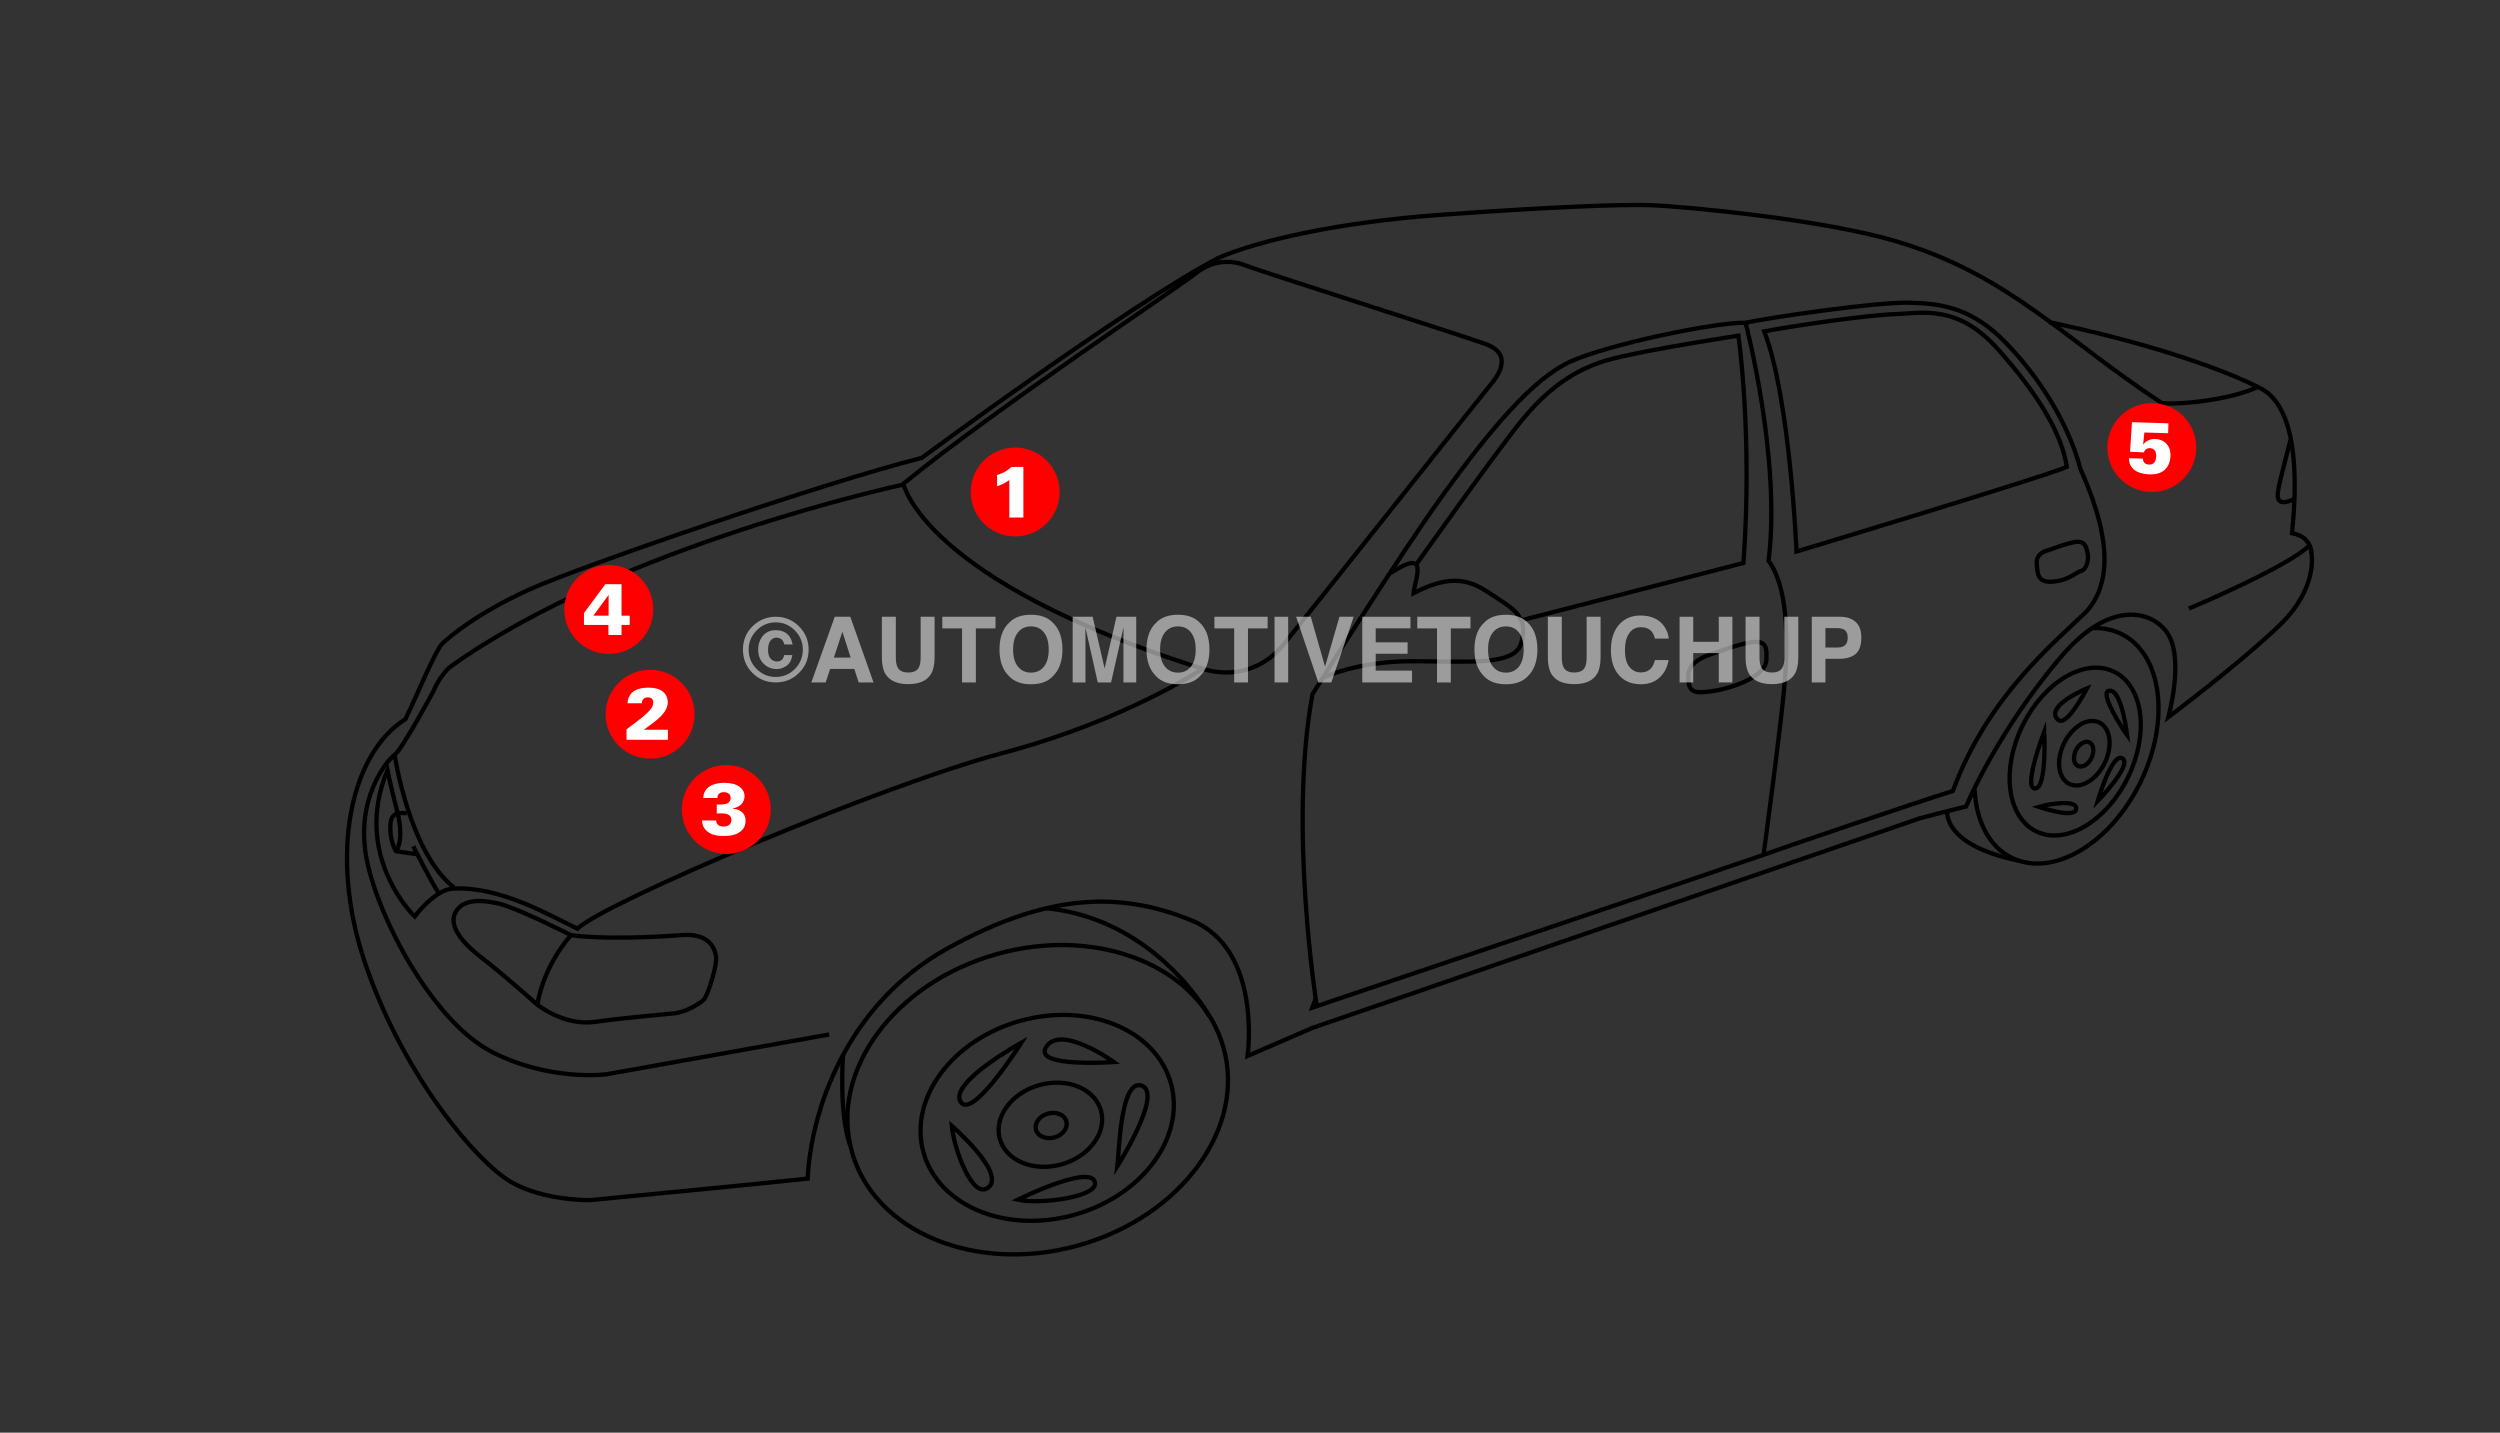 <?xml version="1.0" encoding="iso-8859-1"?>
<!-- Generator: Adobe Illustrator 25.2.3, SVG Export Plug-In . SVG Version: 6.00 Build 0)  -->
<svg version="1.1" xmlns="http://www.w3.org/2000/svg" xmlns:xlink="http://www.w3.org/1999/xlink" x="0px" y="0px"
	 width="522.528px" height="299.447px" viewBox="0 0 522.528 299.447" enable-background="new 0 0 522.528 299.447"
	 xml:space="preserve">
<rect x="0" y="0" width="522.528" height="299.447" fill="#333333" stroke="none"/>
<g id="Layer_1">
	<path fill="none" stroke="#000000" stroke-width="0.901" stroke-miterlimit="10" d="M188.818,101.108
		c0,0,4.047,20.233,62.499,38.668c6.52,2.023,12.815,0,16.861-4.946c4.047-4.946,41.816-52.607,43.165-54.181
		c1.349-1.574,5.396-6.52-0.899-8.768c-6.295-2.248-46.087-14.838-50.134-16.412c-4.047-1.574-7.869-0.45-10.566,1.799
		C247.045,59.517,207.477,85.821,188.818,101.108z"/>
	<path fill="none" stroke="#000000" stroke-width="0.901" stroke-miterlimit="10" d="M192.64,95.713
		c0,0,43.839-32.374,62.049-41.816c8.318-3.597,24.73-7.419,46.312-8.993c21.582-1.574,37.994-2.248,44.064-2.023
		s35.1,2.825,50.808,7.419c23.831,6.969,35.071,20.233,55.979,33.947c4.272,0.45,15.063-0.899,20.009-3.372
		c4.496,1.799,9.442,8.543,7.194,30.575c4.047,0.674,4.047,4.047,4.047,4.047s1.574,7.194-6.52,15.063s-23.381,19.334-23.381,19.334
		s3.147-11.241,0.225-16.861c-2.576-4.954-11.69-8.543-22.482,4.047c-11.594,13.527-18.435,27.652-20.009,31.474
		c-5.396,1.349-9.667,2.473-9.667,2.473l-127.021,43.839l-13.489,5.845c0,0,3.147-22.257-11.69-28.327s-29.901-5.845-51.033,5.845
		s-28.552,33.947-29.226,48.111c-8.093,0.899-45.413,4.496-45.413,4.496s-9.667,0.225-16.636-3.822
		c-6.969-4.047-22.257-21.807-30.35-45.413s-2.698-44.514,8.318-51.258c2.698-5.62,6.295-14.388,7.644-15.737
		s7.419-6.52,18.435-11.466C121.822,118.195,172.856,100.659,192.64,95.713z"/>
	<path fill="none" stroke="#000000" stroke-width="0.901" stroke-miterlimit="10" d="M188.869,101.271
		c0,0-59.178,12.652-94.699,38.057c-2.248,1.799-3.597,5.171-3.597,5.171s-6.52,12.14-8.093,13.264
		c-1.574,1.124-8.318,9.217-5.845,21.807c2.473,12.59,13.939,33.947,26.079,40.242c12.14,6.295,24.055,4.721,24.055,4.721
		l46.537-8.318"/>
	<path fill="none" stroke="#000000" stroke-width="0.901" stroke-miterlimit="10" d="M251.242,139.852
		c0,0-16.187,10.791-41.666,17.536c-25.479,6.744-83.632,31.474-88.877,36.72c-5.995-2.848-16.037-8.843-25.929-8.393
		c-3.897,0.15-8.093,5.845-8.093,5.845s-13.189-12.59-5.695-30.575c0.6,2.998,2.098,8.843,2.098,8.843"/>
	<path fill="none" stroke="#000000" stroke-width="0.901" stroke-miterlimit="10" d="M86.376,176.872c0,0,4.047,8.093,5.396,9.892"
		/>
	<path fill="none" stroke="#000000" stroke-width="0.901" stroke-miterlimit="10" d="M86.976,178.52l-4.197-0.6
		c0,0-1.199-1.799-1.199-4.946s1.499-3.147,3.447-2.998"/>
	<path fill="none" stroke="#000000" stroke-width="0.901" stroke-miterlimit="10" d="M83.079,169.827c0,0,1.499,5.396-0.3,8.093"/>
	<path fill="none" stroke="#000000" stroke-width="0.901" stroke-miterlimit="10" d="M119.349,195.456
		c0,0-11.241-5.695-15.138-6.595c-3.897-0.899-7.494-0.899-8.993,1.799c-1.499,2.698,1.049,6.145,5.545,9.592
		c4.496,3.447,11.541,9.742,11.541,9.742s5.545,4.496,11.99,3.597c6.445-0.899,13.939-1.499,16.636-1.799
		c2.698-0.3,5.695-2.248,6.295-2.998c0.6-0.749,2.848-7.044,2.398-9.143s-1.948-4.646-7.344-4.197
		C136.885,195.906,125.644,196.356,119.349,195.456z"/>
	<path fill="none" stroke="#000000" stroke-width="0.901" stroke-miterlimit="10" d="M112.305,209.994
		c1.499-8.693,7.044-14.538,7.044-14.538"/>
	<path fill="none" stroke="#000000" stroke-width="0.901" stroke-miterlimit="10" d="M213.473,217.933
		c0,0-14.988,8.243-12.74,12.29C202.981,234.269,212.723,219.132,213.473,217.933z"/>
	<path fill="none" stroke="#000000" stroke-width="0.901" stroke-miterlimit="10" d="M198.934,235.318
		c0,0,11.091,9.592,7.794,12.74C203.431,251.205,199.384,240.264,198.934,235.318z"/>
	<path fill="none" stroke="#000000" stroke-width="0.901" stroke-miterlimit="10" d="M212.723,250.756
		c0,0,14.538-7.194,16.037-3.897C230.259,250.156,217.22,251.805,212.723,250.756z"/>
	<path fill="none" stroke="#000000" stroke-width="0.901" stroke-miterlimit="10" d="M233.556,243.712
		c0,0,9.592-15.138,5.096-16.786S233.856,241.314,233.556,243.712z"/>
	<path fill="none" stroke="#000000" stroke-width="0.901" stroke-miterlimit="10" d="M232.807,221.979
		c0,0-11.286-8.164-14.238-2.998C216.17,223.178,232.807,221.979,232.807,221.979z"/>
	<path fill="none" stroke="#000000" stroke-width="0.901" stroke-miterlimit="10" d="M252.74,212.387
		c0,0-10.987-20.323-34.218-22.572"/>
	<path fill="none" stroke="#000000" stroke-width="0.901" stroke-miterlimit="10" d="M176.212,220.397
		c0,0-0.918,11.853,1.386,18.765"/>
	<path fill="none" stroke="#000000" stroke-width="0.901" stroke-miterlimit="10" d="M457.509,127.199
		c0,0,21.018-8.832,25.341-13.335"/>
	<path fill="none" stroke="#000000" stroke-width="0.901" stroke-miterlimit="10" d="M436.191,143.899c0,0-8.938,3.652-6.07,6.52
		C431.919,152.217,436.191,143.899,436.191,143.899z"/>
	<path fill="none" stroke="#000000" stroke-width="0.901" stroke-miterlimit="10" d="M427.273,152.891
		c0,0,0.599,11.99-1.948,11.915S427.273,152.891,427.273,152.891z"/>
	<path fill="none" stroke="#000000" stroke-width="0.901" stroke-miterlimit="10" d="M426.074,168.628
		c0.225-0.075,7.944-1.948,7.869,0.375C433.867,171.326,426.074,168.628,426.074,168.628z"/>
	<path fill="none" stroke="#000000" stroke-width="0.901" stroke-miterlimit="10" d="M438.439,167.429c0,0,7.344-7.569,5.171-8.918
		S438.439,167.429,438.439,167.429z"/>
	<path fill="none" stroke="#000000" stroke-width="0.901" stroke-miterlimit="10" d="M407.005,169.643
		c0,0-0.988,6.979,14.938,10.253"/>
	<path fill="none" stroke="#000000" stroke-width="0.901" stroke-miterlimit="10" d="M274.323,145.098
		c0,0,17.536-28.177,27.278-41.666c9.742-13.489,18.735-24.28,26.678-27.877s30.275-8.243,36.57-8.093
		c4.646-1.049,27.128-4.346,34.172-4.197c7.044,0.15,13.189,1.199,20.084,8.243c6.894,7.044,13.189,16.786,15.737,26.528
		c3.297,7.494,8.693,21.283,1.349,29.676c-6.595,6.445-20.683,17.686-28.027,37.619c-6.445,1.948-38.069,12.74-39.568,13.339
		s-93.374,31.624-93.374,31.624S269.227,172.675,274.323,145.098z"/>
	<path fill="none" stroke="#000000" stroke-width="0.901" stroke-miterlimit="10" d="M276.571,141.65c0,0,6.894-3.447,18.585-3.447
		c11.69,0,21.432,1.049,22.781-3.747c1.349-4.796-0.6-6.595-4.796-9.292c-4.197-2.698-7.944-6.295-17.686-1.199
		c0.3-3.147,3.447-9.592-4.796-4.197"/>
	<path fill="none" stroke="#000000" stroke-width="0.901" stroke-miterlimit="10" d="M360.353,135.805
		c-3.095,1.067-7.494,2.098-7.494,5.545c0,3.447,1.199,3.597,4.796,3.147c3.597-0.45,11.391-2.848,11.541-6.595
		C369.345,134.156,369.045,132.808,360.353,135.805z"/>
	<path fill="none" stroke="#000000" stroke-width="0.901" stroke-miterlimit="10" d="M478.756,91.891c0,0-2.248,8.543-2.548,10.342
		s-0.45,3.897,3.597,1.948"/>
	<g>
		<path fill="none" stroke="#000000" stroke-width="0.901" stroke-miterlimit="10" d="M295.905,118.12
			c0,0,17.236-24.28,22.182-30.275c4.946-5.995,10.641-10.791,19.034-12.889c8.393-2.098,26.229-4.796,26.229-4.796
			s2.998,20.833,1.049,47.511c-9.292,2.398-46.462,11.99-46.462,11.99"/>
		<path fill="none" stroke="#000000" stroke-width="0.901" stroke-miterlimit="10" d="M364.849,67.461
			c0,0,7.494,28.627,4.796,49.759c4.047,5.396,4.047,16.337,3.447,24.58c-0.6,8.243-4.496,36.87-4.496,36.87"/>
		<path fill="none" stroke="#000000" stroke-width="0.901" stroke-miterlimit="10" d="M375.49,115.272
			c0,0-1.349-32.074-6.745-46.012c6.295-1.199,21.732-3.447,27.278-3.597s13.039-2.248,21.582,7.344s13.339,17.686,14.388,24.58
			C427.648,99.535,375.49,115.272,375.49,115.272z"/>
		<path fill="none" stroke="#000000" stroke-width="0.901" stroke-miterlimit="10" d="M428.247,114.972c0,0-2.698,0.45-2.548,2.698
			s0.15,4.197,3.447,3.897c3.297-0.3,4.796-1.948,5.845-2.248c1.049-0.3,1.649-2.098,1.349-3.597
			c-0.3-1.499-0.599-2.848-2.848-2.398C431.245,113.773,428.247,114.972,428.247,114.972z"/>
		<path fill="none" stroke="#000000" stroke-width="0.901" stroke-miterlimit="10" d="M471.861,80.875
			c0,0-13.277-7.201-43.562-13.536"/>
	</g>
	<path fill="none" stroke="#000000" stroke-width="0.901" stroke-miterlimit="10" d="M444.584,153.641c0,0-1.049-9.292-3.597-9.292
		S443.684,152.442,444.584,153.641z"/>
	<path fill="none" stroke="#000000" stroke-width="0.901" stroke-miterlimit="10" d="M82.48,157.762c0,0,2.986,20.314,12.411,27.74
		"/>
	
		<ellipse transform="matrix(0.963 -0.269 0.269 0.963 -53.812 66.712)" fill="none" stroke="#000000" stroke-width="0.901" stroke-miterlimit="10" cx="216.858" cy="229.985" rx="40.34" ry="31.62"/>
	
		<ellipse transform="matrix(0.963 -0.269 0.269 0.963 -54.759 67.385)" fill="none" stroke="#000000" stroke-width="0.901" stroke-miterlimit="10" cx="218.841" cy="233.779" rx="26.849" ry="21.045"/>
	
		<ellipse transform="matrix(0.963 -0.269 0.269 0.963 -55.157 67.665)" fill="none" stroke="#000000" stroke-width="0.901" stroke-miterlimit="10" cx="219.674" cy="235.38" rx="3.293" ry="2.581"/>
	
		<ellipse transform="matrix(0.963 -0.269 0.269 0.963 -55.12 67.618)" fill="none" stroke="#000000" stroke-width="0.901" stroke-miterlimit="10" cx="219.512" cy="235.214" rx="10.976" ry="8.604"/>
	<path fill="none" stroke="#000000" stroke-width="0.901" stroke-miterlimit="10" d="M437.528,131.29
		c2.032-0.075,3.994,0.303,5.802,1.183c8.552,4.167,10.376,18.029,4.074,30.961s-18.343,20.037-26.894,15.869
		c-4.794-2.336-7.473-7.718-7.793-14.275"/>
	
		<ellipse transform="matrix(0.438 -0.899 0.899 0.438 102.51 478.215)" fill="none" stroke="#000000" stroke-width="0.901" stroke-miterlimit="10" cx="433.751" cy="157.116" rx="18.562" ry="12.275"/>
	
		<ellipse transform="matrix(0.438 -0.899 0.899 0.438 103.275 480.123)" fill="none" stroke="#000000" stroke-width="0.901" stroke-miterlimit="10" cx="435.66" cy="157.458" rx="7.143" ry="4.724"/>
	
		<ellipse transform="matrix(0.438 -0.899 0.899 0.438 103.019 480.108)" fill="none" stroke="#000000" stroke-width="0.901" stroke-miterlimit="10" cx="435.521" cy="157.655" rx="2.744" ry="1.815"/>
	<g opacity="0.63">
		<path fill="#d9d9d9" d="M166.954,140.7c-1.335,1.292-2.937,1.937-4.806,1.937c-1.931,0-3.558-0.661-4.88-1.984
			c-1.323-1.323-1.984-2.949-1.984-4.88c0-2.006,0.714-3.673,2.142-5.001c1.341-1.242,2.915-1.863,4.722-1.863
			c1.894,0,3.511,0.671,4.852,2.012c1.341,1.341,2.012,2.959,2.012,4.852C169.012,137.723,168.326,139.365,166.954,140.7z
			 M158.115,131.796c-1.093,1.118-1.639,2.443-1.639,3.977c0,1.59,0.556,2.94,1.667,4.051c1.105,1.112,2.44,1.667,4.005,1.667
			c1.558,0,2.89-0.559,3.995-1.676c1.105-1.124,1.658-2.471,1.658-4.042c0-1.528-0.549-2.853-1.648-3.977
			c-1.111-1.142-2.446-1.714-4.005-1.714C160.571,130.083,159.226,130.654,158.115,131.796z M164.35,139.194
			c-0.655,0.433-1.333,0.649-2.035,0.649c-1.043,0-1.945-0.373-2.706-1.118c-0.761-0.745-1.141-1.723-1.141-2.934
			c0-1.13,0.327-2.092,0.982-2.887c0.655-0.795,1.554-1.192,2.696-1.192c0.726,0,1.357,0.15,1.891,0.449
			c0.869,0.486,1.409,1.336,1.62,2.55l-1.751-0.028c-0.106-0.562-0.329-0.941-0.671-1.134c-0.286-0.181-0.599-0.272-0.941-0.272
			c-0.515,0-0.938,0.212-1.267,0.637c-0.329,0.425-0.494,1.064-0.494,1.919c0,0.849,0.182,1.466,0.545,1.85
			c0.363,0.384,0.799,0.576,1.309,0.576c0.466,0,0.818-0.127,1.057-0.382c0.239-0.254,0.393-0.574,0.461-0.959h1.704
			C165.426,138.002,165.005,138.761,164.35,139.194z"/>
		<path fill="#d9d9d9" d="M174.474,128.909h3.246l4.857,13.728h-3.111l-0.906-2.822h-5.055l-0.931,2.822h-3.001L174.474,128.909z
			 M174.285,137.45h3.516l-1.734-5.402L174.285,137.45z"/>
		<path fill="#d9d9d9" d="M184.323,128.909h2.915v8.431c0,0.943,0.111,1.632,0.334,2.066c0.346,0.769,1.101,1.154,2.264,1.154
			c1.157,0,1.909-0.385,2.255-1.154c0.223-0.434,0.334-1.123,0.334-2.066v-8.431h2.915v8.438c0,1.459-0.226,2.596-0.679,3.409
			c-0.843,1.49-2.451,2.235-4.825,2.235s-3.986-0.745-4.835-2.235c-0.453-0.813-0.679-1.949-0.679-3.409V128.909z"/>
		<path fill="#d9d9d9" d="M208.072,128.909v2.431h-4.107v11.297h-2.887V131.34h-4.126v-2.431H208.072z"/>
		<path fill="#d9d9d9" d="M219.984,141.417c-1.037,1.068-2.537,1.602-4.498,1.602c-1.962,0-3.461-0.534-4.498-1.602
			c-1.391-1.31-2.086-3.198-2.086-5.663c0-2.515,0.695-4.402,2.086-5.663c1.037-1.068,2.536-1.602,4.498-1.602
			c1.962,0,3.461,0.534,4.498,1.602c1.384,1.261,2.077,3.148,2.077,5.663C222.061,138.219,221.369,140.107,219.984,141.417z
			 M218.191,139.331c0.667-0.838,1.001-2.03,1.001-3.576c0-1.54-0.334-2.73-1.001-3.572c-0.668-0.841-1.569-1.262-2.706-1.262
			c-1.136,0-2.043,0.419-2.72,1.257c-0.677,0.838-1.015,2.03-1.015,3.576c0,1.546,0.338,2.738,1.015,3.576
			c0.677,0.838,1.583,1.257,2.72,1.257C216.622,140.588,217.524,140.169,218.191,139.331z"/>
		<path fill="#d9d9d9" d="M233.356,128.909h4.128v13.728h-2.673v-9.286c0-0.267,0.003-0.641,0.009-1.122
			c0.006-0.481,0.009-0.852,0.009-1.113l-2.601,11.521h-2.788l-2.583-11.521c0,0.261,0.003,0.632,0.009,1.113
			c0.006,0.481,0.009,0.855,0.009,1.122v9.286h-2.673v-13.728h4.174l2.499,10.794L233.356,128.909z"/>
		<path fill="#d9d9d9" d="M250.709,141.417c-1.037,1.068-2.537,1.602-4.498,1.602c-1.962,0-3.461-0.534-4.498-1.602
			c-1.391-1.31-2.086-3.198-2.086-5.663c0-2.515,0.695-4.402,2.086-5.663c1.037-1.068,2.536-1.602,4.498-1.602
			c1.962,0,3.461,0.534,4.498,1.602c1.384,1.261,2.077,3.148,2.077,5.663C252.786,138.219,252.094,140.107,250.709,141.417z
			 M248.916,139.331c0.667-0.838,1.001-2.03,1.001-3.576c0-1.54-0.334-2.73-1.001-3.572c-0.668-0.841-1.569-1.262-2.706-1.262
			c-1.136,0-2.043,0.419-2.72,1.257c-0.677,0.838-1.015,2.03-1.015,3.576c0,1.546,0.338,2.738,1.015,3.576
			c0.677,0.838,1.583,1.257,2.72,1.257C247.347,140.588,248.249,140.169,248.916,139.331z"/>
		<path fill="#d9d9d9" d="M264.949,128.909v2.431h-4.107v11.297h-2.887V131.34h-4.126v-2.431H264.949z"/>
		<path fill="#d9d9d9" d="M269.243,142.637h-2.85v-13.728h2.85V142.637z"/>
		<path fill="#d9d9d9" d="M279.958,128.909h2.98l-4.68,13.728h-2.71l-4.643-13.728h3.064l2.98,10.422L279.958,128.909z"/>
		<path fill="#d9d9d9" d="M294.799,131.34h-7.265v2.915h6.669v2.384h-6.669v3.53h7.6v2.468h-10.403v-13.728h10.068V131.34z"/>
		<path fill="#d9d9d9" d="M307.344,128.909v2.431h-4.107v11.297h-2.887V131.34h-4.126v-2.431H307.344z"/>
		<path fill="#d9d9d9" d="M319.256,141.417c-1.037,1.068-2.536,1.602-4.498,1.602c-1.962,0-3.462-0.534-4.498-1.602
			c-1.391-1.31-2.086-3.198-2.086-5.663c0-2.515,0.695-4.402,2.086-5.663c1.037-1.068,2.536-1.602,4.498-1.602
			c1.962,0,3.461,0.534,4.498,1.602c1.385,1.261,2.077,3.148,2.077,5.663C321.333,138.219,320.641,140.107,319.256,141.417z
			 M317.463,139.331c0.667-0.838,1.001-2.03,1.001-3.576c0-1.54-0.334-2.73-1.001-3.572c-0.667-0.841-1.569-1.262-2.706-1.262
			s-2.043,0.419-2.72,1.257c-0.677,0.838-1.015,2.03-1.015,3.576c0,1.546,0.338,2.738,1.015,3.576
			c0.677,0.838,1.583,1.257,2.72,1.257S316.796,140.169,317.463,139.331z"/>
		<path fill="#d9d9d9" d="M323.521,128.909h2.915v8.431c0,0.943,0.111,1.632,0.334,2.066c0.346,0.769,1.101,1.154,2.265,1.154
			c1.157,0,1.908-0.385,2.255-1.154c0.223-0.434,0.334-1.123,0.334-2.066v-8.431h2.915v8.438c0,1.459-0.226,2.596-0.679,3.409
			c-0.843,1.49-2.452,2.235-4.825,2.235c-2.374,0-3.986-0.745-4.835-2.235c-0.452-0.813-0.679-1.949-0.679-3.409V128.909z"/>
		<path fill="#d9d9d9" d="M338.608,130.343c1.106-1.13,2.512-1.695,4.22-1.695c2.285,0,3.956,0.758,5.012,2.272
			c0.584,0.851,0.897,1.704,0.94,2.561h-2.869c-0.182-0.658-0.417-1.155-0.702-1.49c-0.511-0.596-1.268-0.894-2.272-0.894
			c-1.022,0-1.828,0.421-2.418,1.262c-0.59,0.841-0.885,2.032-0.885,3.572c0,1.54,0.311,2.693,0.934,3.46
			c0.622,0.767,1.414,1.15,2.373,1.15c0.984,0,1.734-0.329,2.25-0.987c0.285-0.354,0.522-0.885,0.711-1.593h2.85
			c-0.246,1.496-0.874,2.713-1.884,3.651c-1.011,0.938-2.305,1.406-3.884,1.406c-1.953,0-3.489-0.633-4.607-1.9
			c-1.118-1.273-1.677-3.018-1.677-5.234C336.7,133.488,337.336,131.641,338.608,130.343z"/>
		<path fill="#d9d9d9" d="M351.052,142.637v-13.728h2.85v5.234h5.337v-5.234h2.85v13.728h-2.85v-6.128h-5.337v6.128H351.052z"/>
		<path fill="#d9d9d9" d="M364.845,128.909h2.915v8.431c0,0.943,0.111,1.632,0.334,2.066c0.346,0.769,1.101,1.154,2.265,1.154
			c1.157,0,1.908-0.385,2.255-1.154c0.223-0.434,0.334-1.123,0.334-2.066v-8.431h2.915v8.438c0,1.459-0.226,2.596-0.679,3.409
			c-0.843,1.49-2.452,2.235-4.825,2.235c-2.374,0-3.986-0.745-4.835-2.235c-0.452-0.813-0.679-1.949-0.679-3.409V128.909z"/>
		<path fill="#d9d9d9" d="M387.836,136.695c-0.803,0.671-1.951,1.006-3.443,1.006h-2.858v4.936h-2.85v-13.728h5.894
			c1.359,0,2.442,0.354,3.25,1.062c0.808,0.708,1.212,1.804,1.212,3.288C389.041,134.879,388.64,136.025,387.836,136.695z
			 M385.647,131.75c-0.363-0.304-0.872-0.456-1.527-0.456h-2.585v4.042h2.585c0.654,0,1.163-0.164,1.527-0.494
			c0.363-0.329,0.545-0.851,0.545-1.565C386.192,132.563,386.01,132.054,385.647,131.75z"/>
	</g>
	<circle fill="#ff0000" cx="127.248" cy="127.384" r="9.292"/>
	<g>
		<path fill="#ffffff" d="M127.162,130.62h-5.106v-2.484l4.466-6.036h3.384v6.585h1.708v1.936h-1.708v2.104h-2.744V130.62z
			 M127.208,128.685v-4.344l-3.186,4.344H127.208z"/>
	</g>
	<circle fill="#ff0000" cx="449.754" cy="93.541" r="9.292"/>
	<g>
		<path fill="#ffffff" d="M447.899,95.859c0.005,0.809,0.541,1.222,1.272,1.245c0.762,0.023,1.063-0.348,1.241-0.647
			c0.194-0.359,0.255-0.829,0.264-1.104c0.026-0.839-0.283-1.656-1.319-1.689c-0.731-0.023-1.142,0.422-1.233,0.891l-2.924-0.123
			l0.41-6.194l7.619,0.241l-0.066,2.073l-4.967-0.157l-0.265,2.583c0.176-0.269,0.433-0.657,1.128-0.955
			c0.449-0.215,0.924-0.291,1.427-0.274c1.524,0.048,3.247,1.033,3.166,3.592c-0.021,0.656-0.216,2.007-1.251,2.905
			c-0.941,0.823-2.226,0.935-3.14,0.906c-0.869-0.028-2.646-0.236-3.572-1.318c-0.692-0.8-0.697-1.594-0.697-2.065L447.899,95.859z"
			/>
	</g>
</g>
<g id="Layer_2">
	<circle fill="#ff0000" cx="212.188" cy="102.831" r="9.292"/>
	<g>
		<path fill="#ffffff" d="M210.958,100.32c-0.808,0.671-2.073,1.174-2.576,1.312v-2.348c1.219-0.381,1.92-0.717,3.048-1.692h2.47
			v10.579h-2.942V100.32z"/>
	</g>
	<circle fill="#ff0000" cx="135.875" cy="149.283" r="9.292"/>
	<g>
		<path fill="#ffffff" d="M130.956,152.428c2.393-1.768,4.42-3.292,5.198-4.405c0.198-0.32,0.381-0.716,0.381-1.204
			c0-0.945-0.762-1.067-1.144-1.067c-1.143,0-1.219,0.945-1.25,1.235h-2.972c0-0.336,0.03-1.159,0.762-2.043
			c0.899-1.082,2.713-1.22,3.613-1.22c1.616,0,2.774,0.412,3.46,1.296c0.396,0.503,0.564,1.098,0.564,1.707
			c0,2.195-2.073,3.689-5,5.793h5.03v2.104h-8.643V152.428z"/>
	</g>
	<circle fill="#ff0000" cx="151.801" cy="169.191" r="9.292"/>
	<g>
		<path fill="#ffffff" d="M149.687,171.481c0.03,0.687,0.396,1.28,1.54,1.28c1.28,0,1.646-0.747,1.646-1.402
			c0-1.356-1.616-1.356-2.226-1.356c-0.335,0-0.641,0.016-0.838,0.03v-1.89c0.396,0.015,0.976,0.045,1.601-0.046
			c1.311-0.183,1.311-1.22,1.311-1.342c0-0.731-0.579-1.188-1.433-1.188c-0.519,0-1.311,0.183-1.357,1.219h-2.942
			c0.076-2.21,1.997-3.17,4.405-3.17c2.744,0,4.223,1.204,4.223,2.805c0,1.28-1.006,2.362-2.454,2.515v0.076
			c0.564,0.062,2.667,0.306,2.667,2.576c0,0.763-0.244,1.616-1.113,2.241c-0.518,0.381-1.372,0.899-3.46,0.899
			c-1.753,0-2.911-0.366-3.719-1.22c-0.731-0.762-0.777-1.539-0.808-2.027H149.687z"/>
	</g>
</g>
</svg>
